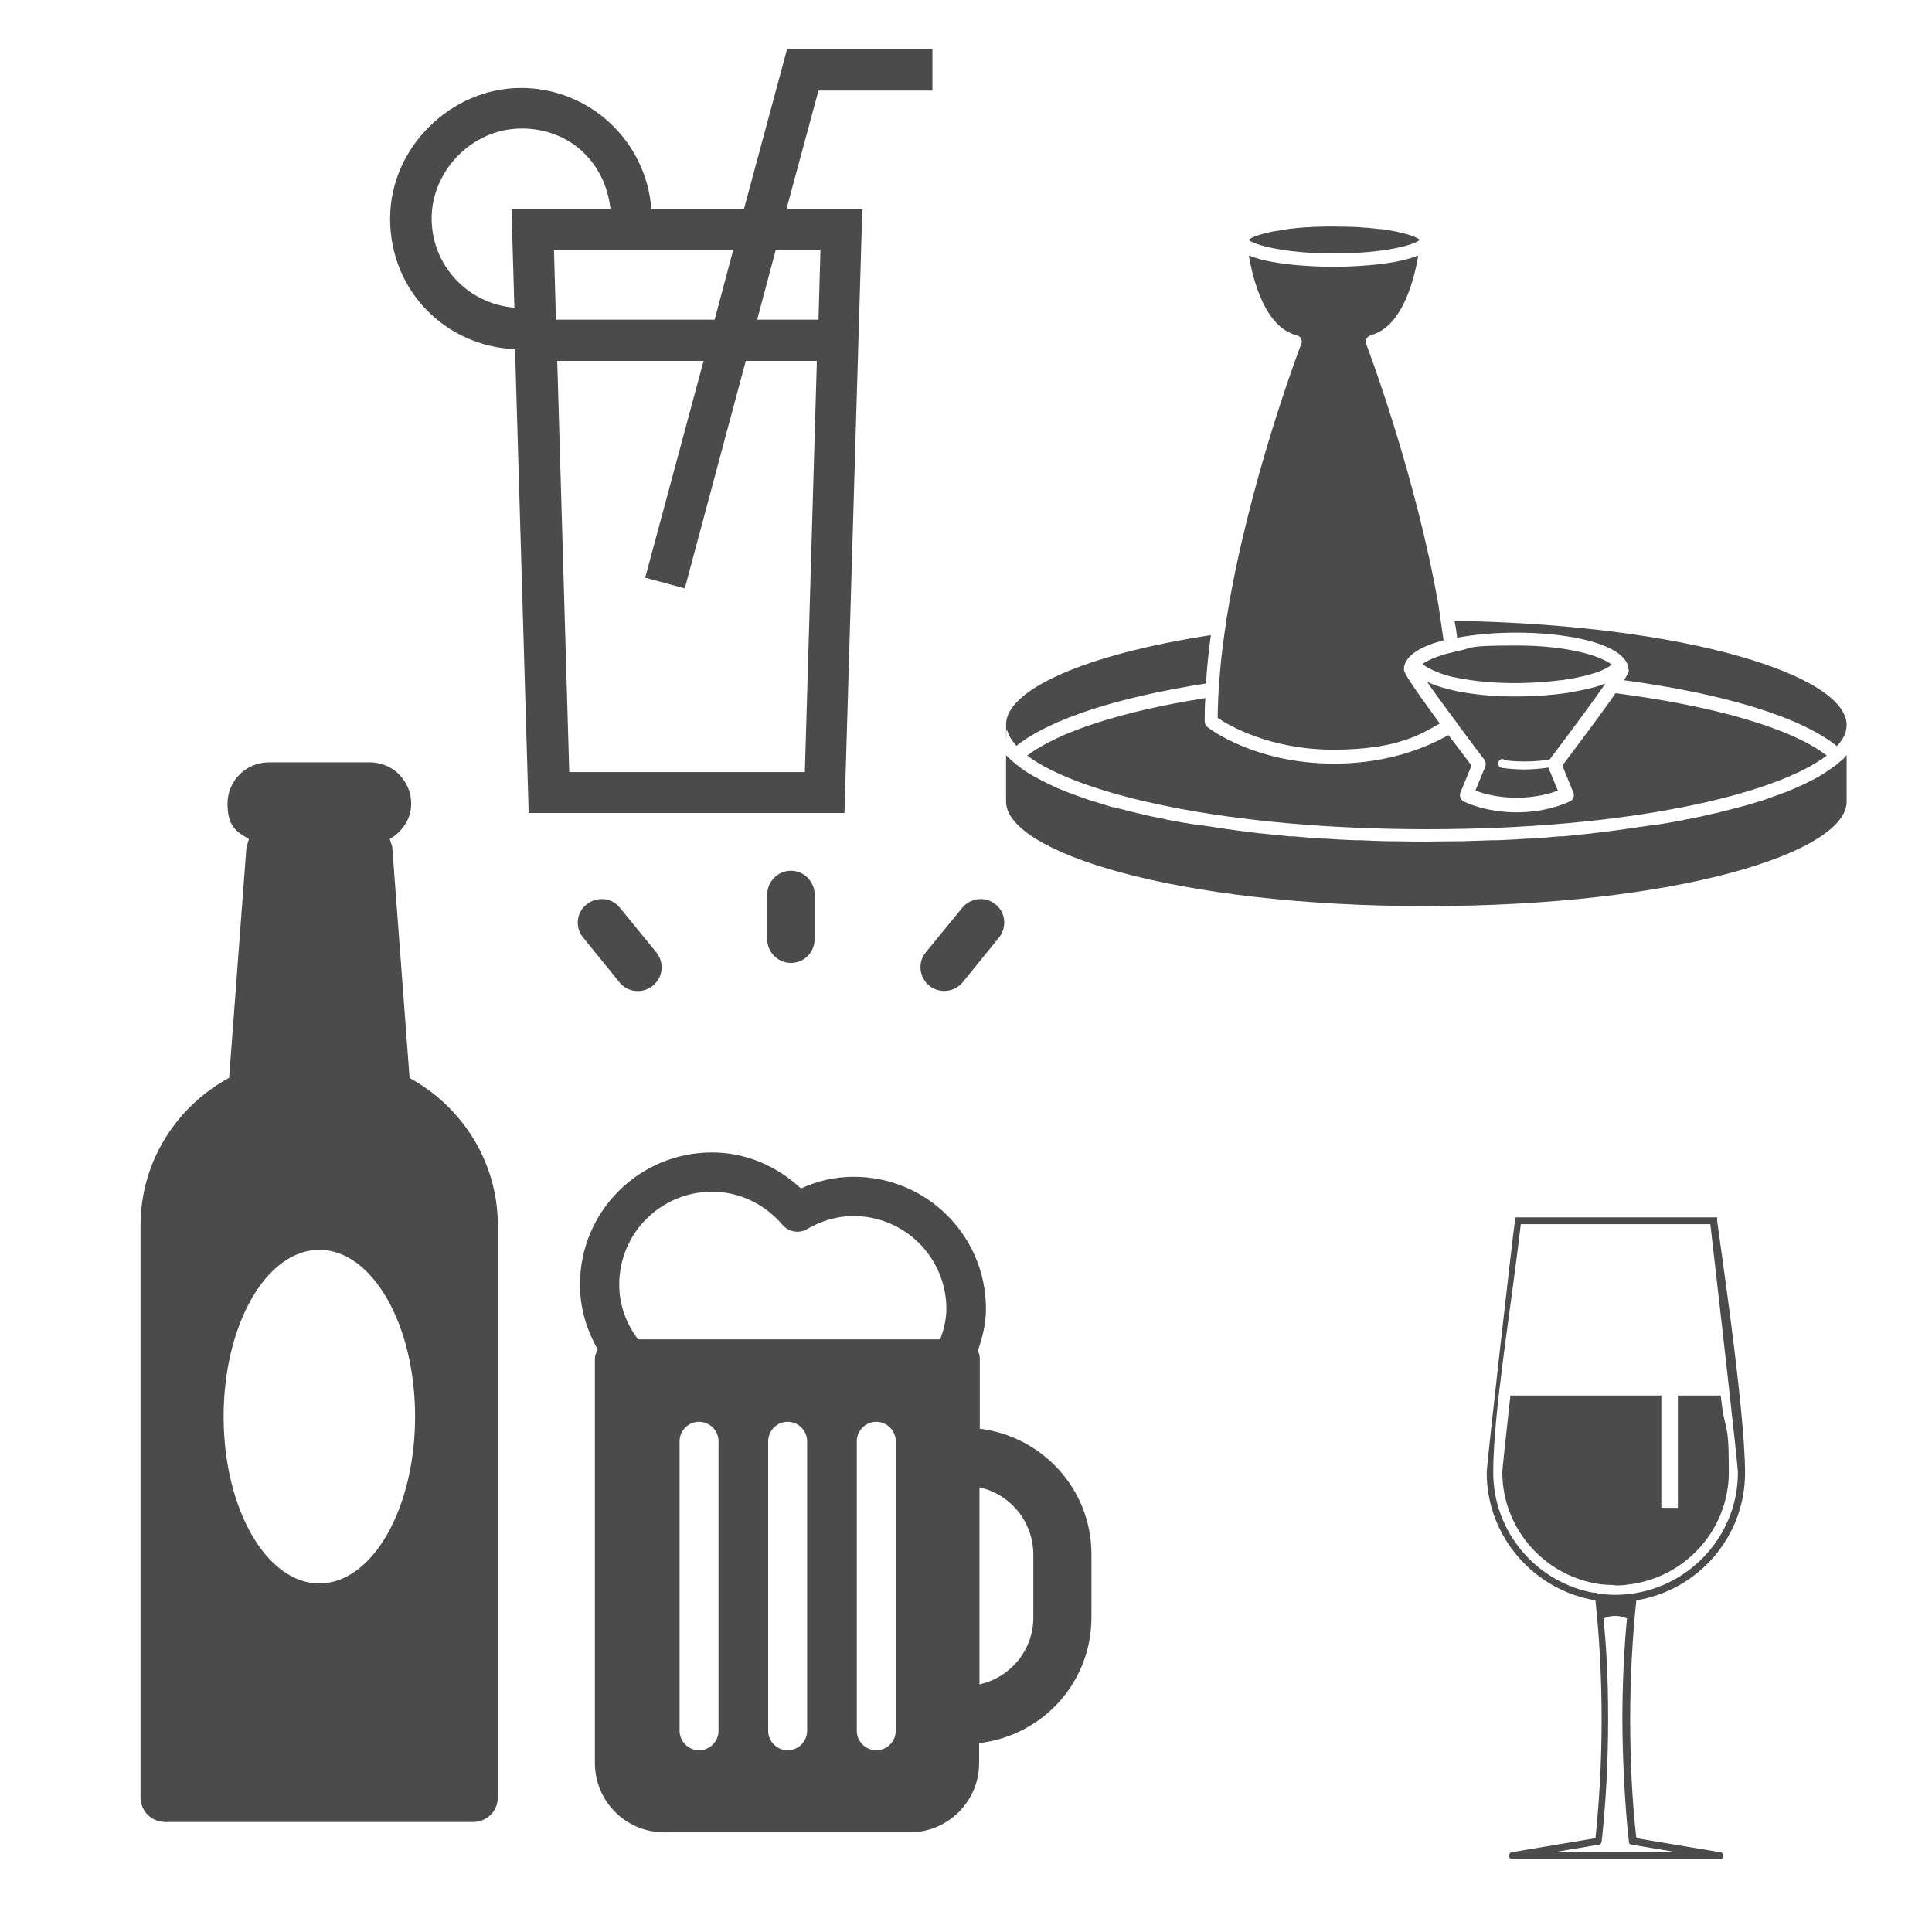 <?xml version="1.0" encoding="UTF-8"?>
<svg xmlns="http://www.w3.org/2000/svg" version="1.1" viewBox="0 0 595.3 595.3">
  <defs>
    <style>
      .cls-1 {
        fill: #4b4b4b;
      }
    </style>
  </defs>
  <!-- Generator: Adobe Illustrator 28.7.1, SVG Export Plug-In . SVG Version: 1.2.0 Build 142)  -->
  <g>
    <g id="_レイヤー_1" data-name="レイヤー_1">
      <path class="cls-1" d="M296.6,302.7l11.2-13.8c2.5-3.1,2.1-7.7-1-10.2-3.1-2.6-7.7-2.1-10.3,1l-11.2,13.7c-2.6,3.1-2.1,7.7,1,10.3,3.1,2.5,7.7,2.1,10.3-1ZM243.7,296.7c4,0,7.3-3.2,7.3-7.3v-13.8c0-4-3.3-7.3-7.3-7.3s-7.3,3.3-7.3,7.3v13.8c0,4,3.3,7.3,7.3,7.3ZM301.9,440.2v-21.5c0-.9-.2-1.7-.6-2.5,1.4-4,2.5-8.3,2.5-12.9,0-22.5-18.2-40.7-40.7-40.7-5.9,0-11.3,1.3-16.3,3.6-7.2-6.7-16.7-11.1-27.4-11.1-22.5,0-40.7,18.2-40.7,40.7,0,7.3,2.1,14.1,5.5,20-.5.9-.9,1.9-.9,2.9v124.5c0,11.9,9.6,21.4,21.4,21.4h75.6c11.8,0,21.4-9.6,21.4-21.4v-6.1c19.5-2.3,34.6-18.6,34.6-38.7v-19.5c0-20.1-15.2-36.4-34.6-38.7ZM221.4,533.3c0,3.3-2.7,6-6,6s-6-2.7-6-6v-89.2c0-3.3,2.7-6,6-6s6,2.7,6,6v89.2ZM248.7,533.3c0,3.3-2.7,6-6,6s-6-2.7-6-6v-89.2c0-3.3,2.7-6,6-6s6,2.7,6,6v89.2ZM276,533.3c0,3.3-2.7,6-6,6s-6-2.7-6-6v-89.2c0-3.3,2.7-6,6-6s6,2.7,6,6v89.2ZM289.8,412.7h-93.2c-3.6-4.8-5.8-10.5-5.8-16.9,0-15.8,12.8-28.6,28.6-28.6,8.7,0,16.4,4,21.7,10.2,1.9,2.2,5.1,2.8,7.6,1.3,4.3-2.5,9.1-4,14.3-4,15.8,0,28.6,12.8,28.6,28.6,0,3.3-.8,6.4-1.9,9.4ZM318.4,498.4c0,10.1-7.1,18.5-16.6,20.6v-60.7c9.5,2.1,16.5,10.5,16.6,20.6v19.5ZM190.9,302.7c2.5,3.1,7.1,3.6,10.3,1,3.1-2.6,3.6-7.1,1-10.3l-11.2-13.7c-2.5-3.1-7.1-3.6-10.3-1-3.1,2.5-3.6,7.1-1,10.2l11.2,13.8ZM126.2,332.1l-5.3-70.6c0-1.1-.6-2-.8-3,3.9-2.2,6.6-6.2,6.6-10.9,0-7-5.7-12.7-12.7-12.7h-31.2c-7,0-12.7,5.7-12.7,12.7s2.7,8.7,6.6,10.9c-.2,1-.7,2-.8,3l-5.3,70.6c-16.2,8.8-27.3,25.8-27.3,45.5v176.2c0,2,.8,4,2.2,5.4,1.4,1.4,3.4,2.2,5.4,2.2h94.9c2,0,3.9-.8,5.4-2.2,1.4-1.4,2.2-3.4,2.2-5.4v-176.2c0-19.7-11.1-36.7-27.3-45.5ZM98.4,487.9c-16.3,0-29.5-23-29.5-51.4s13.2-51.4,29.5-51.4,29.5,23,29.5,51.4-13.2,51.4-29.5,51.4Z"/>
      <path class="cls-1" d="M287.3,27.8v-12.6h-44.8l-13.3,49.3h-28.5c-1.5-20.9-18.9-37.4-40.2-37.4s-40.3,18.1-40.3,40.3,17.1,39.3,38.5,40.2l4.2,142.9h97.3l5.5-186h-23.4l9.9-36.6h35.1ZM157.6,64.5l.9,30.3c-14.2-1.1-25.5-12.9-25.5-27.5s12.4-27.7,27.7-27.7,25.9,10.9,27.4,24.8h-30.4ZM170.6,77.1h55.3l-5.7,21.4h-48.9l-.6-21.4ZM248.1,237.9h-72.7l-3.7-126.7h45.1l-18,66.8,12.2,3.3,18.8-70.1h21.9l-3.7,126.7ZM252.8,77.1l-.6,21.4h-18.9l5.7-21.4h13.8Z"/>
      <g>
        <path class="cls-1" d="M529.9,570.7l-25.7-4.3c-1.3-11.3-1.9-24-1.9-36.7s.7-25.4,1.9-36.6c19-3.1,33.5-19.5,33.5-39.3s-8.3-74.6-8.6-77.7v-1h-62.3v1c-.5,3.1-8.7,74.8-8.7,77.7,0,19.7,14.6,36.2,33.5,39.3,1.2,11.2,1.9,23.7,1.9,36.6s-.7,25.4-1.9,36.7l-25.7,4.3c-.6,0-.9.6-.9,1.2,0,.6.5,1,1.1,1h63.8c.6,0,1-.4,1.1-1,0-.6-.3-1.1-.9-1.2ZM491.2,490.8c-17.6-3.1-31.1-18.6-31.1-37.1s5.5-50.4,8.5-76.5h58.4c3,26,8.5,74.3,8.5,76.5,0,18.5-13.5,33.9-31.1,37.1-.7.1-1.5.3-2.2.3-1.4.2-2.9.3-4.4.3h-.3c-1.4,0-2.7-.1-4-.3-.7,0-1.5-.2-2.2-.4ZM478.9,570.7l13.7-2.3c.5,0,.8-.5.9-.9,1.3-11.6,2-24.7,2-37.8s-.5-21.3-1.4-31c1.1-.5,2.3-.8,3.6-.8s2.5.3,3.6.8c-.9,9.7-1.4,20.2-1.4,31s.7,26.2,2,37.8c0,.5.4.9.9.9l13.7,2.3h-37.9Z"/>
        <path class="cls-1" d="M497.5,488.5h.3c1.4,0,2.7,0,4-.3.7,0,1.4-.2,2.1-.3,16.3-2.9,28.8-17.2,28.8-34.3s-1.1-10.8-2.5-23.6h-13.2v34.6h-5.1v-34.6h-46.5c-1.4,12.7-2.5,22.7-2.5,23.6,0,17.1,12.5,31.4,28.8,34.3.7.1,1.4.3,2.1.3,1.2.1,2.5.2,3.7.2Z"/>
      </g>
      <g>
        <path class="cls-1" d="M316.5,232.8c16,12.1,61.5,22.7,123.2,22.7s107.1-10.5,123.2-22.7c-11.1-8.5-34.9-15.3-65.1-19.2-2.9,4.2-7.9,11-16.4,22.3l3.4,8.3c.4,1,0,2.2-1,2.7-.3.1-6.6,3.4-16.4,3.4s-16.2-3.2-16.4-3.4c-1-.5-1.4-1.7-1-2.7l3.4-8.3c-2.7-3.6-5-6.7-7.1-9.4-5.8,3.3-17.9,8.8-35.2,8.8-24.4,0-38.5-10.8-39.1-11.3-.5-.4-.8-1-.8-1.7,0-2.4,0-4.8.2-7.2-25.4,4-45.2,10.3-55,17.8Z"/>
        <path class="cls-1" d="M501.9,206.4c0,.3,0,.8-1.5,3.2,30.5,4.1,54.3,11.2,65.6,20.3,1-1.1,1.8-2.2,2.3-3.3,0,0,0,0,0,0,.2-.5.4-1,.5-1.4,0,0,0-.1,0-.2.1-.5.2-1.1.2-1.6,0-15-48.2-30.9-120.8-32.1.3,1.7.6,3.5.8,5.2,20.5-3.9,52.8-.5,52.8,10Z"/>
        <path class="cls-1" d="M310.4,225.1c.1.5.3,1,.5,1.4,0,0,0,0,0,0,.5,1.1,1.3,2.2,2.3,3.3,10.4-8.3,31.4-15,58.4-19.2.3-4.9.8-9.9,1.5-14.9-39.3,6-63.1,17-63.1,27.5s0,1,.2,1.6c0,0,0,.1,0,.2Z"/>
        <path class="cls-1" d="M443.7,223c-5-6.8-7.7-10.7-9.2-13-.6-.9-1-1.6-1.3-2.1-.5-1-.6-1.3-.6-1.5s0-.4,0-.6c.4-3.9,5.3-6.7,12.2-8.5-.3-2.1-.6-4.1-.9-6.2-.1-.7-.2-1.4-.3-2.1-.1-.7-.2-1.4-.3-2.1-7-40.5-22.1-80.3-22.3-80.8-.2-.6-.2-1.2,0-1.7.3-.5.8-.9,1.3-1.1,9.6-2.4,13.4-16.7,14.7-24.6-8,3.4-23.7,3.5-26.1,3.5s-18.1-.1-26.1-3.5c1.3,7.8,5.1,22.2,14.7,24.6.6.1,1.1.5,1.4,1.1.3.5.3,1.2,0,1.7-.2.5-16.4,43-23,84.8-.1.7-.2,1.4-.3,2.1-.1.7-.2,1.4-.3,2.1-.7,5-1.3,10-1.6,14.9,0,.7-.1,1.5-.2,2.2,0,.7,0,1.4-.1,2.2-.1,2.3-.2,4.6-.2,6.8,3.2,2.2,16,9.8,35.7,9.8s27.1-4.9,32.6-8Z"/>
        <path class="cls-1" d="M411.1,78.1c15.2,0,24.7-2.6,26.4-4.2-1.1-1-5.2-2.4-11.8-3.3-.2,0-.4,0-.6,0-1.1-.1-2.3-.3-3.6-.4-.8,0-1.7-.1-2.6-.2-.8,0-1.5-.1-2.3-.1-1.8,0-3.6-.1-5.6-.1s-3.8,0-5.6.1c-.6,0-1.2,0-1.8.1-1.1,0-2.2.1-3.2.2-.6,0-1.2.1-1.8.2-.9,0-1.7.2-2.5.3-.6,0-1.1.2-1.7.3-.7.1-1.4.2-2,.3-.5.1-1,.2-1.4.3-.6.1-1.1.3-1.6.4-.4.1-.8.2-1.1.3-.4.1-.9.3-1.2.4-.3.1-.5.2-.8.3-.3.1-.6.3-.8.4-.2.1-.3.2-.5.3,0,0-.3.2-.3.2,0,0,0,0,0,0,1.8,1.6,11.3,4.2,26.4,4.2Z"/>
        <path class="cls-1" d="M463.3,234.2c0,0,6.7,1.1,14.2-.2,5.6-7.4,11.5-15.4,15.5-21,.5-.7.9-1.3,1.4-2,0-.1.2-.3.3-.4-.3.1-.5.2-.8.3-1.7.6-3.4,1.1-5.3,1.5-1.9.4-3.9.8-5.7,1.1-4.7.7-10.3,1.1-16.1,1.1s-11-.4-16.1-1.3c-.7-.1-1.4-.2-2.1-.4-.7-.2-1.4-.3-2.1-.5-2.5-.6-4.8-1.4-6.8-2.3,1.8,2.6,4.3,6,7.1,9.8.6.8,1.2,1.6,1.8,2.4.4.6.8,1.1,1.2,1.7,2.5,3.3,5,6.8,7.6,10.1.4.6.5,1.4.3,2l-3.1,7.5c2.3.9,6.8,2.2,12.7,2.2h0c5.9,0,10.4-1.3,12.7-2.2l-2.9-7.1c-2.6.4-5.2.6-7.4.6-4,0-6.7-.5-6.9-.5-.8-.1-1.3-.8-1.1-1.6.1-.8.8-1.3,1.6-1.1Z"/>
        <path class="cls-1" d="M440.1,205.8s0,0,0,0c1.5.8,3.3,1.6,5.3,2.2.2,0,.5.1.7.2.7.2,1.4.4,2.2.5.7.2,1.4.3,2.1.4,8.9,1.7,20.5,1.8,30.3.5.5,0,1.1-.1,1.6-.2,2.4-.3,4.4-.8,6.2-1.2,3.9-1,6.4-2.1,7.7-3.1.1-.1.3-.2.4-.3-3.2-2.6-13.2-5.9-29.3-5.9s-13.1.7-17.7,1.6c-.7.2-1.3.3-2,.5-.7.2-1.4.3-2.1.5-3.4,1-5.8,2.1-7.2,3.1.5.4,1.1.8,1.7,1.2Z"/>
        <path class="cls-1" d="M568.3,233.5c-.3.3-.6.6-1,.9-.5.4-.9.8-1.4,1.2-.2.2-.4.3-.7.5-1.2.9-2.4,1.7-3.8,2.6-.2,0-.3.2-.5.3-1.4.8-2.9,1.6-4.4,2.3-.2.1-.4.2-.6.3-1.6.8-3.4,1.5-5.2,2.3-.4.1-.7.3-1.1.4-1.9.7-3.8,1.4-5.8,2.1-.3.1-.7.2-1,.3-2.1.7-4.2,1.3-6.4,1.9-.1,0-.3,0-.4.1-2.3.6-4.7,1.2-7.1,1.8-.5.1-.9.2-1.4.3-2.4.6-4.8,1.1-7.4,1.6-.5,0-1,.2-1.5.3-2.6.5-5.3,1-8,1.4-.2,0-.4,0-.5,0-2.7.4-5.4.8-8.2,1.2-.4,0-.9.1-1.3.2-2.8.4-5.6.7-8.5,1.1-.6,0-1.1.1-1.7.2-2.9.3-5.8.6-8.8.9-.4,0-.8,0-1.2,0-2.9.3-5.8.5-8.8.7-.3,0-.6,0-.9,0-3,.2-6.1.4-9.2.5-.6,0-1.2,0-1.8,0-3,.1-6.1.2-9.1.3-.5,0-1.1,0-1.6,0-3.2,0-6.4.1-9.5.1s-6.4,0-9.5-.1c-.5,0-1.1,0-1.6,0-3,0-6.1-.2-9.1-.3-.6,0-1.2,0-1.8,0-3.1-.1-6.1-.3-9.2-.5-.3,0-.6,0-.9,0-3-.2-5.9-.4-8.8-.7-.4,0-.8,0-1.2,0-3-.3-5.9-.6-8.8-.9-.6,0-1.1-.1-1.7-.2-2.9-.3-5.7-.7-8.5-1.1-.4,0-.9-.1-1.3-.2-2.8-.4-5.5-.8-8.2-1.2-.2,0-.4,0-.5,0-2.7-.4-5.4-.9-8-1.4-.5,0-1-.2-1.4-.3-2.5-.5-5-1-7.4-1.6-.5-.1-.9-.2-1.4-.3-2.4-.6-4.8-1.2-7.1-1.8h-.4c-2.2-.7-4.4-1.4-6.4-2-.3-.1-.7-.2-1-.3-2-.7-4-1.4-5.8-2.1-.4-.1-.7-.3-1.1-.4-1.8-.7-3.6-1.5-5.2-2.3-.2-.1-.4-.2-.6-.3-1.6-.8-3-1.5-4.4-2.3-.2,0-.3-.2-.5-.3-1.4-.8-2.7-1.7-3.8-2.6-.2-.2-.5-.3-.7-.5-.5-.4-.9-.8-1.4-1.2-.3-.3-.7-.6-1-.9-.2-.2-.5-.4-.6-.6,0,0-.1-.1-.2-.2v14.3c0,15.5,52,32.2,129.5,32.2s129.5-16.6,129.5-32.2v-14.3c0,0-.1.1-.2.2-.2.2-.4.4-.6.6Z"/>
      </g>
    </g>
  </g>
</svg>